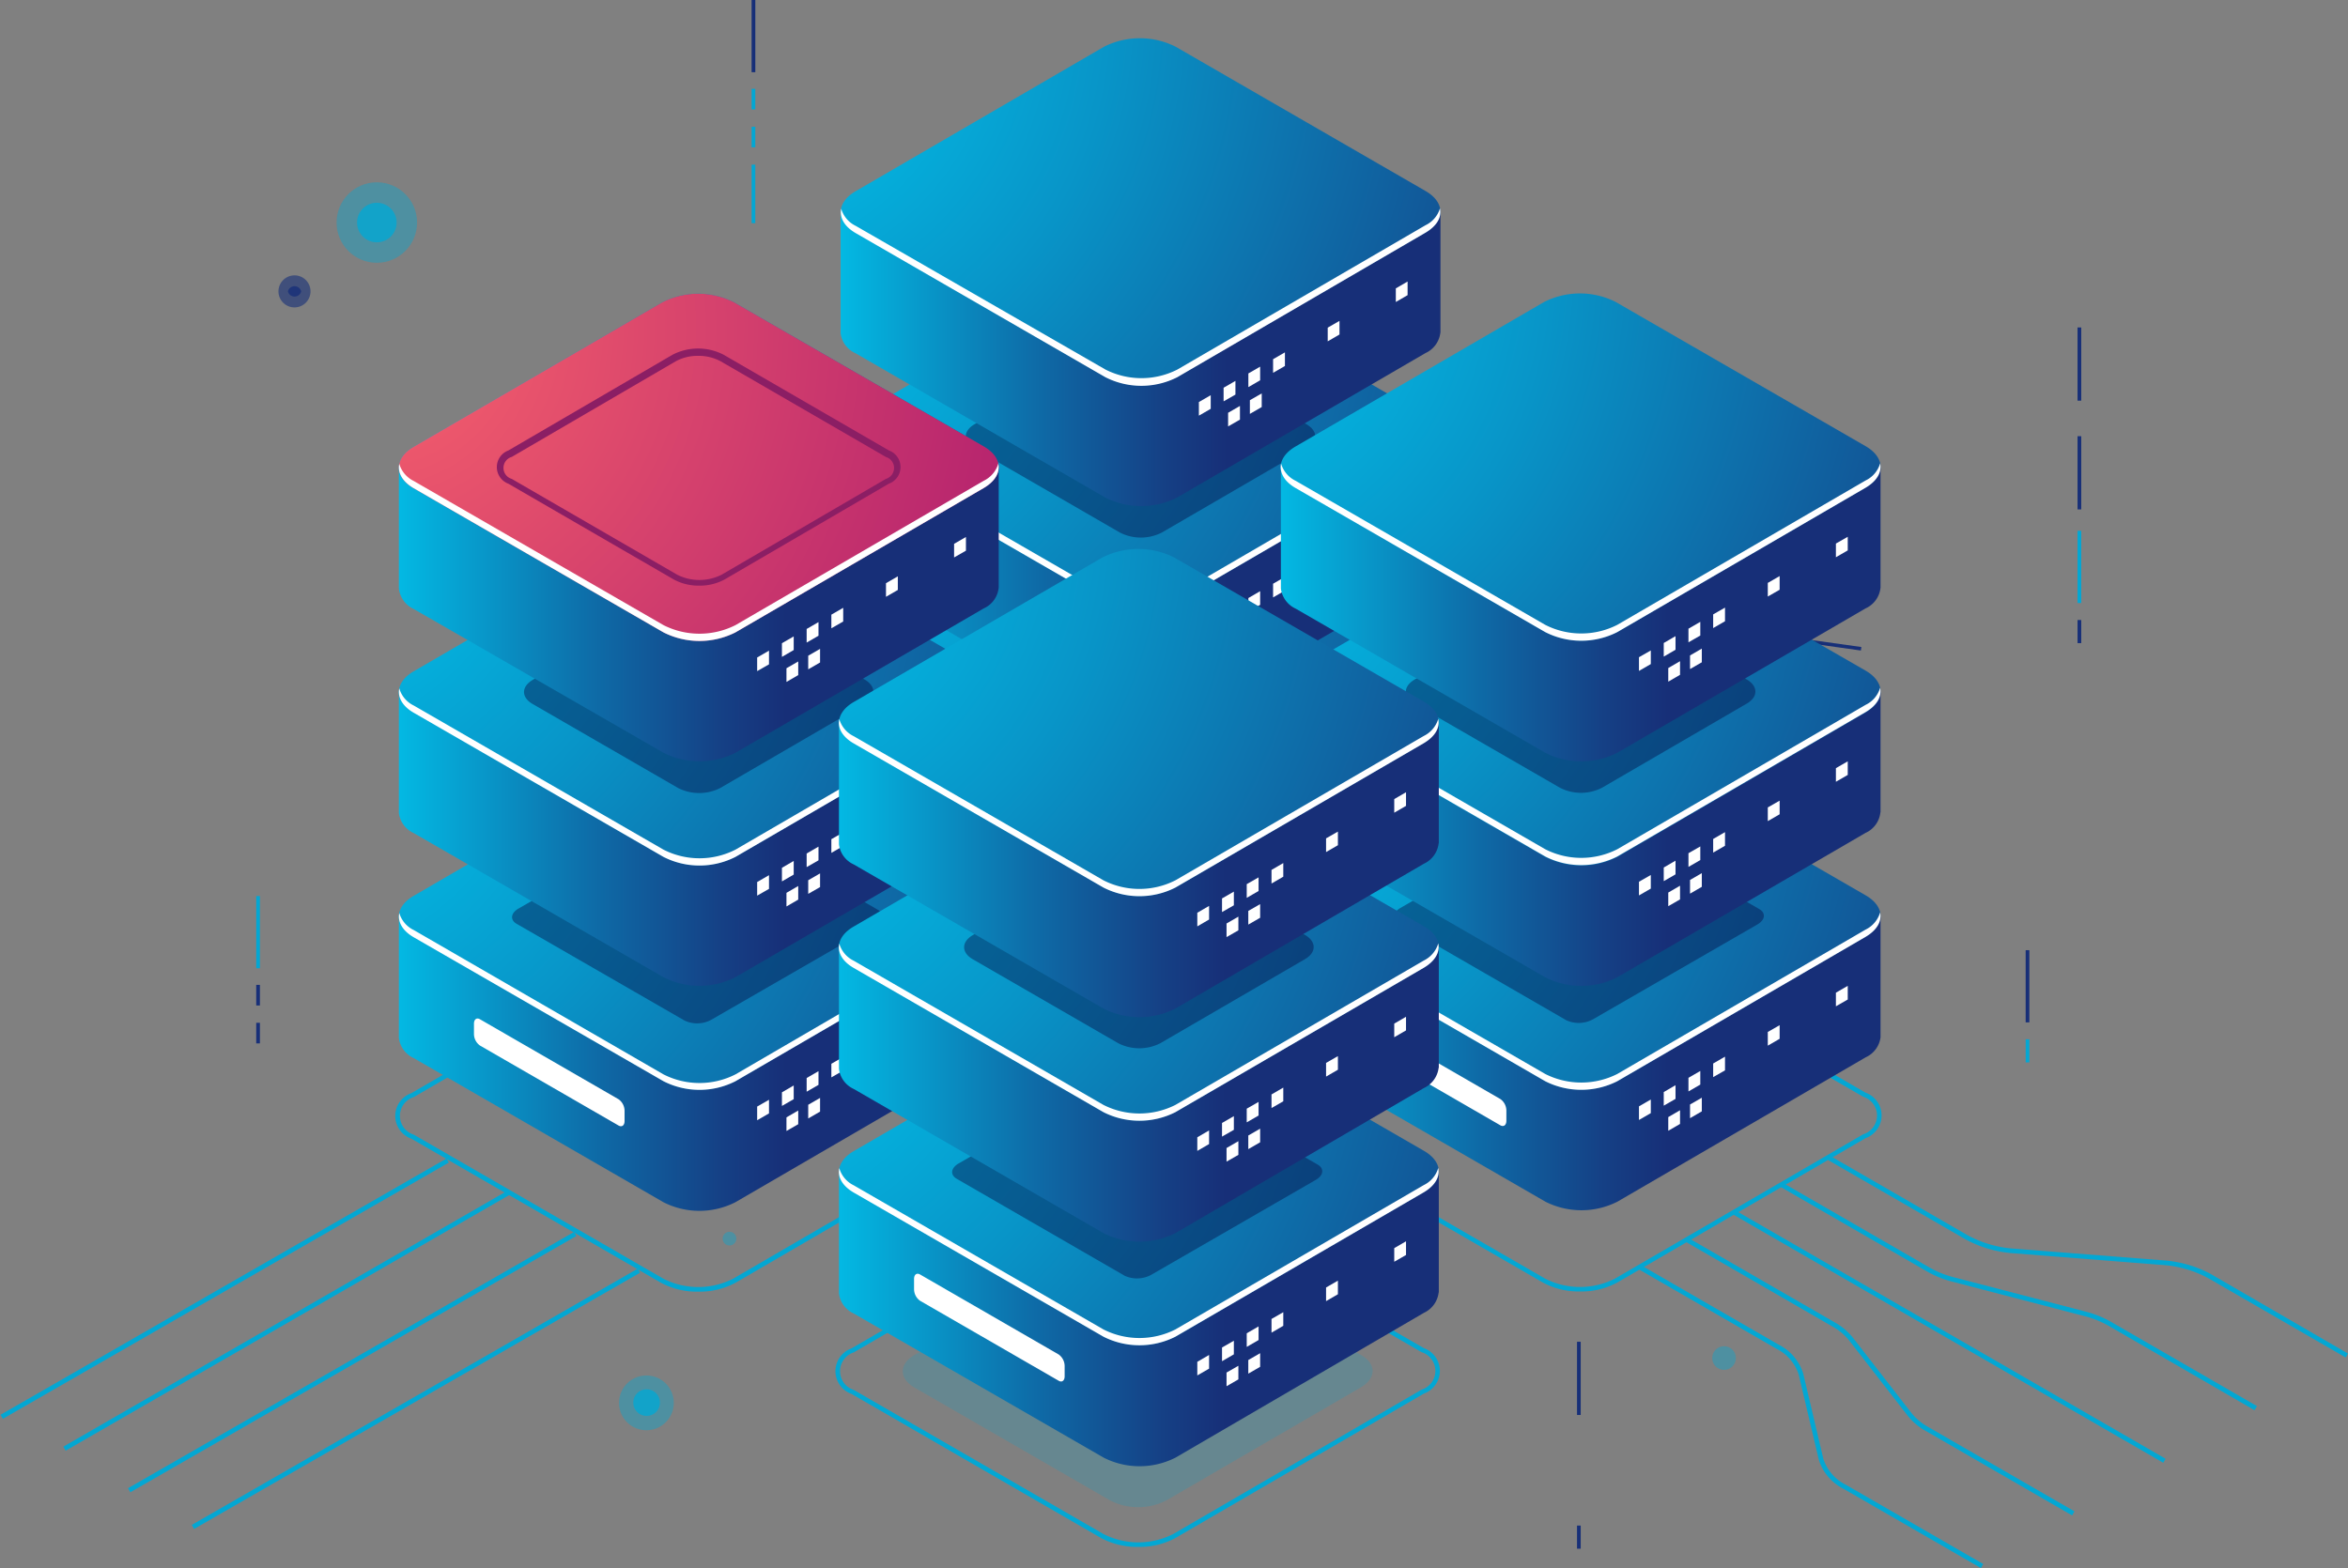 <svg xmlns="http://www.w3.org/2000/svg" xmlns:xlink="http://www.w3.org/1999/xlink" viewBox="0 0 343.01 229.14"><rect x="0" y="0" width="343.01" height="229.14" fill="#808080" stroke="none"/><defs><style>.cls-1,.cls-2,.cls-3,.cls-4{fill:#172f78;}.cls-1,.cls-11,.cls-6{opacity:0.4;}.cls-2{opacity:0.6;}.cls-3,.cls-7{opacity:0.8;}.cls-30,.cls-5,.cls-6,.cls-7{fill:#03a7d3;}.cls-8{fill:url(#Áåçûìÿííûé_ãðàäèåíò_354);}.cls-9{fill:url(#Áåçûìÿííûé_ãðàäèåíò_346);}.cls-10{fill:#fff;}.cls-11{fill:#06033e;}.cls-12{fill:url(#Áåçûìÿííûé_ãðàäèåíò_354-2);}.cls-13{fill:url(#Áåçûìÿííûé_ãðàäèåíò_346-2);}.cls-14{fill:url(#Áåçûìÿííûé_ãðàäèåíò_354-3);}.cls-15{fill:url(#Áåçûìÿííûé_ãðàäèåíò_346-3);}.cls-16{fill:url(#Áåçûìÿííûé_ãðàäèåíò_354-4);}.cls-17{fill:url(#Áåçûìÿííûé_ãðàäèåíò_346-4);}.cls-18{fill:url(#Áåçûìÿííûé_ãðàäèåíò_354-5);}.cls-19{fill:url(#Áåçûìÿííûé_ãðàäèåíò_346-5);}.cls-20{fill:url(#Áåçûìÿííûé_ãðàäèåíò_354-6);}.cls-21{fill:url(#Áåçûìÿííûé_ãðàäèåíò_346-6);}.cls-22{fill:url(#Áåçûìÿííûé_ãðàäèåíò_67);}.cls-23{fill:#8b1e64;}.cls-24{fill:url(#Áåçûìÿííûé_ãðàäèåíò_354-7);}.cls-25{fill:url(#Áåçûìÿííûé_ãðàäèåíò_346-7);}.cls-26{fill:url(#Áåçûìÿííûé_ãðàäèåíò_354-8);}.cls-27{fill:url(#Áåçûìÿííûé_ãðàäèåíò_346-8);}.cls-28{fill:url(#Áåçûìÿííûé_ãðàäèåíò_354-9);}.cls-29{fill:url(#Áåçûìÿííûé_ãðàäèåíò_346-9);}.cls-30{opacity:0.2;}.cls-31{fill:url(#Áåçûìÿííûé_ãðàäèåíò_354-10);}.cls-32{fill:url(#Áåçûìÿííûé_ãðàäèåíò_346-10);}.cls-33{fill:url(#Áåçûìÿííûé_ãðàäèåíò_354-11);}.cls-34{fill:url(#Áåçûìÿííûé_ãðàäèåíò_346-11);}.cls-35{fill:url(#Áåçûìÿííûé_ãðàäèåíò_354-12);}.cls-36{fill:url(#Áåçûìÿííûé_ãðàäèåíò_346-12);}</style><linearGradient id="Áåçûìÿííûé_ãðàäèåíò_354" x1="117.53" y1="114.2" x2="179.32" y2="114.2" gradientUnits="userSpaceOnUse"><stop offset="0" stop-color="#01c8ef"/><stop offset="0.13" stop-color="#04b1dd"/><stop offset="0.55" stop-color="#0e6ba7"/><stop offset="0.85" stop-color="#154085"/><stop offset="1" stop-color="#172f78"/></linearGradient><radialGradient id="Áåçûìÿííûé_ãðàäèåíò_346" cx="106.57" cy="67.87" r="138" gradientUnits="userSpaceOnUse"><stop offset="0" stop-color="#01c8ef"/><stop offset="0.14" stop-color="#03bae4"/><stop offset="0.4" stop-color="#0895c8"/><stop offset="0.76" stop-color="#115a9a"/><stop offset="1" stop-color="#172f78"/></radialGradient><linearGradient id="Áåçûìÿííûé_ãðàäèåíò_354-2" x1="117.53" y1="81.39" x2="179.32" y2="81.39" xlink:href="#Áåçûìÿííûé_ãðàäèåíò_354"/><radialGradient id="Áåçûìÿííûé_ãðàäèåíò_346-2" cx="106.57" cy="35.05" r="138" xlink:href="#Áåçûìÿííûé_ãðàäèåíò_346"/><linearGradient id="Áåçûìÿííûé_ãðàäèåíò_354-3" x1="117.53" y1="48.58" x2="179.32" y2="48.58" xlink:href="#Áåçûìÿííûé_ãðàäèåíò_354"/><radialGradient id="Áåçûìÿííûé_ãðàäèåíò_346-3" cx="106.57" cy="2.24" r="138" xlink:href="#Áåçûìÿííûé_ãðàäèåíò_346"/><linearGradient id="Áåçûìÿííûé_ãðàäèåíò_354-4" x1="53" y1="151.54" x2="114.8" y2="151.54" xlink:href="#Áåçûìÿííûé_ãðàäèåíò_354"/><radialGradient id="Áåçûìÿííûé_ãðàäèåíò_346-4" cx="42.04" cy="105.2" r="138" xlink:href="#Áåçûìÿííûé_ãðàäèåíò_346"/><linearGradient id="Áåçûìÿííûé_ãðàäèåíò_354-5" x1="53" y1="118.73" x2="114.8" y2="118.73" xlink:href="#Áåçûìÿííûé_ãðàäèåíò_354"/><radialGradient id="Áåçûìÿííûé_ãðàäèåíò_346-5" cx="42.04" cy="72.39" r="138" xlink:href="#Áåçûìÿííûé_ãðàäèåíò_346"/><linearGradient id="Áåçûìÿííûé_ãðàäèåíò_354-6" x1="53" y1="85.91" x2="114.8" y2="85.91" xlink:href="#Áåçûìÿííûé_ãðàäèåíò_354"/><radialGradient id="Áåçûìÿííûé_ãðàäèåíò_346-6" cx="42.04" cy="39.58" r="138" xlink:href="#Áåçûìÿííûé_ãðàäèåíò_346"/><radialGradient id="Áåçûìÿííûé_ãðàäèåíò_67" cx="54.22" cy="47.89" r="94.88" gradientUnits="userSpaceOnUse"><stop offset="0" stop-color="#f9636b"/><stop offset="1" stop-color="#b6246e"/></radialGradient><linearGradient id="Áåçûìÿííûé_ãðàäèåíò_354-7" x1="181.82" y1="151.5" x2="243.61" y2="151.5" xlink:href="#Áåçûìÿííûé_ãðàäèåíò_354"/><radialGradient id="Áåçûìÿííûé_ãðàäèåíò_346-7" cx="170.86" cy="105.16" r="138" xlink:href="#Áåçûìÿííûé_ãðàäèåíò_346"/><linearGradient id="Áåçûìÿííûé_ãðàäèåíò_354-8" x1="181.82" y1="118.69" x2="243.61" y2="118.69" xlink:href="#Áåçûìÿííûé_ãðàäèåíò_354"/><radialGradient id="Áåçûìÿííûé_ãðàäèåíò_346-8" cx="170.86" cy="72.35" r="138" xlink:href="#Áåçûìÿííûé_ãðàäèåíò_346"/><linearGradient id="Áåçûìÿííûé_ãðàäèåíò_354-9" x1="181.82" y1="85.88" x2="243.61" y2="85.88" xlink:href="#Áåçûìÿííûé_ãðàäèåíò_354"/><radialGradient id="Áåçûìÿííûé_ãðàäèåíò_346-9" cx="170.86" cy="39.54" r="138" xlink:href="#Áåçûìÿííûé_ãðàäèåíò_346"/><linearGradient id="Áåçûìÿííûé_ãðàäèåíò_354-10" x1="117.29" y1="188.83" x2="179.09" y2="188.83" xlink:href="#Áåçûìÿííûé_ãðàäèåíò_354"/><radialGradient id="Áåçûìÿííûé_ãðàäèåíò_346-10" cx="106.34" cy="142.5" r="138" xlink:href="#Áåçûìÿííûé_ãðàäèåíò_346"/><linearGradient id="Áåçûìÿííûé_ãðàäèåíò_354-11" x1="117.29" y1="156.02" x2="179.09" y2="156.02" xlink:href="#Áåçûìÿííûé_ãðàäèåíò_354"/><radialGradient id="Áåçûìÿííûé_ãðàäèåíò_346-11" cx="106.34" cy="109.68" r="138" xlink:href="#Áåçûìÿííûé_ãðàäèåíò_346"/><linearGradient id="Áåçûìÿííûé_ãðàäèåíò_354-12" x1="117.29" y1="123.21" x2="179.09" y2="123.21" xlink:href="#Áåçûìÿííûé_ãðàäèåíò_354"/><radialGradient id="Áåçûìÿííûé_ãðàäèåíò_346-12" cx="106.34" cy="76.87" r="138" xlink:href="#Áåçûìÿííûé_ãðàäèåíò_346"/></defs><title>Asset 2</title><g id="Layer_2" data-name="Layer 2"><g id="Ñëîé_1" data-name="Ñëîé 1"><path class="cls-1" d="M139.46,101.92a1.58,1.58,0,1,1-1.58-1.58A1.58,1.58,0,0,1,139.46,101.92Z"/><path class="cls-2" d="M45.36,42.58A2.34,2.34,0,1,1,43,40.24,2.33,2.33,0,0,1,45.36,42.58Z"/><path class="cls-3" d="M44,42.58a1,1,0,0,1-1.94,0,1,1,0,0,1,1.94,0Z"/><path class="cls-1" d="M162.5,78.61a6.26,6.26,0,1,1-6.26-6.25A6.25,6.25,0,0,1,162.5,78.61Z"/><circle class="cls-3" cx="156.24" cy="78.61" r="2.6"/><polygon class="cls-4" points="170.04 123.93 155.88 78.3 271.92 94.55 271.85 95.06 156.61 78.92 170.53 123.78 170.04 123.93"/><rect class="cls-4" x="295.92" y="138.85" width="0.54" height="10.55"/><rect class="cls-5" x="295.92" y="151.87" width="0.54" height="3.38"/><rect class="cls-5" x="37.43" y="130.94" width="0.54" height="10.55"/><rect class="cls-4" x="37.43" y="143.92" width="0.54" height="3.01"/><rect class="cls-4" x="37.43" y="149.46" width="0.54" height="3.01"/><rect class="cls-4" x="109.8" width="0.54" height="10.55"/><rect class="cls-5" x="109.8" y="12.98" width="0.54" height="3.01"/><rect class="cls-5" x="109.8" y="18.52" width="0.54" height="3.01"/><rect class="cls-5" x="109.8" y="24.06" width="0.54" height="8.55"/><rect class="cls-4" x="230.38" y="222.93" width="0.54" height="3.38"/><rect class="cls-4" x="230.38" y="196.07" width="0.54" height="10.7"/><rect class="cls-4" x="303.5" y="90.6" width="0.54" height="3.38"/><rect class="cls-5" x="303.5" y="77.57" width="0.54" height="10.55"/><rect class="cls-4" x="303.5" y="63.74" width="0.54" height="10.7"/><rect class="cls-4" x="303.5" y="47.85" width="0.54" height="10.7"/><circle class="cls-6" cx="55.05" cy="32.52" r="5.88"/><circle class="cls-7" cx="55.05" cy="32.52" r="2.89"/><path class="cls-6" d="M98.43,205a4,4,0,1,1-4-4A4,4,0,0,1,98.43,205Z"/><circle class="cls-7" cx="94.46" cy="204.96" r="1.95"/><circle class="cls-6" cx="239.55" cy="157.51" r="4.13"/><circle class="cls-7" cx="239.55" cy="157.51" r="2.03"/><path class="cls-6" d="M134.74,69.35a3.2,3.2,0,1,1-3.2-3.2A3.19,3.19,0,0,1,134.74,69.35Z"/><circle class="cls-7" cx="131.54" cy="69.35" r="1.57"/><circle class="cls-6" cx="251.86" cy="198.45" r="1.73"/><path class="cls-6" d="M239.64,103a1,1,0,1,1-1.94,0,1,1,0,1,1,1.94,0Z"/><path class="cls-6" d="M107.57,181a1,1,0,1,1-1-1A1,1,0,0,1,107.57,181Z"/><path class="cls-5" d="M166.53,151.42a11.15,11.15,0,0,1-5.43-1.29l-36.48-21.07a3.53,3.53,0,0,1,0-6.65l36.29-21.1a12,12,0,0,1,10.85,0l36.48,21.06a3.53,3.53,0,0,1,0,6.66L172,150.13A11.11,11.11,0,0,1,166.53,151.42Zm-.19-50.74a10.39,10.39,0,0,0-5.09,1.22L125,123a2.88,2.88,0,0,0,0,5.48l36.48,21.06a11.25,11.25,0,0,0,10.17,0l36.29-21.1a2.87,2.87,0,0,0,0-5.48L171.42,101.9A10.37,10.37,0,0,0,166.34,100.68Z"/><path class="cls-8" d="M210.43,114.19h0V96.7l-22.1,2.94-16.55-9.55a11.59,11.59,0,0,0-10.51,0l-2.58,1.64L122.8,96.51v17.81h0a3.72,3.72,0,0,0,2.16,2.94l36.48,21.06a11.59,11.59,0,0,0,10.51,0l36.29-21.1a3.76,3.76,0,0,0,2.16-2.93h0Z"/><path class="cls-9" d="M208.25,93.53,171.77,72.47a11.59,11.59,0,0,0-10.51,0L125,93.57c-2.9,1.68-2.9,4.39,0,6.07l36.48,21.06a11.59,11.59,0,0,0,10.51,0l36.29-21.1C211.15,97.92,211.15,95.21,208.25,93.53Z"/><path class="cls-10" d="M208.25,98.54,172,119.64a11.59,11.59,0,0,1-10.51,0L125,98.58a4,4,0,0,1-2.11-2.51c-.27,1.27.43,2.59,2.11,3.57l36.48,21.06a11.59,11.59,0,0,0,10.51,0l36.29-21.1c1.69-1,2.39-2.3,2.11-3.57A4,4,0,0,1,208.25,98.54Z"/><polygon class="cls-10" points="176.87 125.37 175.14 126.36 175.14 124.37 176.87 123.37 176.87 125.37"/><polygon class="cls-10" points="180.48 123.28 178.75 124.28 178.75 122.28 180.48 121.29 180.48 123.28"/><polygon class="cls-10" points="184.09 121.2 182.37 122.19 182.37 120.2 184.09 119.2 184.09 121.2"/><polygon class="cls-10" points="181.14 126.94 179.41 127.94 179.41 125.94 181.14 124.95 181.14 126.94"/><polygon class="cls-10" points="184.32 125.11 182.59 126.1 182.59 124.11 184.32 123.11 184.32 125.11"/><polygon class="cls-10" points="195.68 114.5 193.96 115.5 193.96 113.51 195.68 112.51 195.68 114.5"/><polygon class="cls-10" points="205.63 108.76 203.91 109.76 203.91 107.76 205.63 106.77 205.63 108.76"/><polygon class="cls-10" points="187.71 119.11 185.98 120.11 185.98 118.11 187.71 117.12 187.71 119.11"/><path class="cls-11" d="M164.55,111.8,140,97.63c-1-.57-.87-1.58.28-2.24l24-13.85a4.29,4.29,0,0,1,3.89-.16L192.7,95.55c1,.57.87,1.58-.28,2.24l-24,13.85A4.29,4.29,0,0,1,164.55,111.8Z"/><path class="cls-10" d="M154.89,127.14l-20.25-11.69a2.09,2.09,0,0,1-.88-1.68v-1.5c0-.64.39-.94.88-.66l20.25,11.69a2.11,2.11,0,0,1,.88,1.67v1.51C155.77,127.12,155.37,127.42,154.89,127.14Z"/><path class="cls-12" d="M210.43,81.37h0V63.88l-22.1,2.95-16.55-9.55a11.59,11.59,0,0,0-10.51,0l-2.58,1.63L122.8,63.7V81.51h0A3.74,3.74,0,0,0,125,84.45l36.48,21.06a11.65,11.65,0,0,0,10.51,0l36.29-21.1a3.76,3.76,0,0,0,2.16-2.93h0Z"/><path class="cls-13" d="M208.25,60.72,171.77,39.66a11.59,11.59,0,0,0-10.51,0L125,60.76c-2.9,1.67-2.9,4.39,0,6.07l36.48,21.06a11.65,11.65,0,0,0,10.51,0l36.29-21.1C211.15,65.11,211.15,62.39,208.25,60.72Z"/><path class="cls-11" d="M190.87,62,169.62,49.72a6.76,6.76,0,0,0-6.13,0L142.35,62c-1.69,1-1.69,2.56,0,3.54L163.6,77.82a6.76,6.76,0,0,0,6.13,0l21.14-12.29C192.56,64.55,192.56,63,190.87,62Z"/><path class="cls-10" d="M208.25,65.73,172,86.83a11.65,11.65,0,0,1-10.51,0L125,65.77a4,4,0,0,1-2.11-2.51c-.27,1.27.43,2.59,2.11,3.57l36.48,21.06a11.65,11.65,0,0,0,10.51,0l36.29-21.1c1.69-1,2.39-2.3,2.11-3.57A4,4,0,0,1,208.25,65.73Z"/><polygon class="cls-10" points="176.87 92.56 175.14 93.55 175.14 91.56 176.87 90.56 176.87 92.56"/><polygon class="cls-10" points="180.48 90.47 178.75 91.47 178.75 89.47 180.48 88.48 180.48 90.47"/><polygon class="cls-10" points="184.09 88.38 182.37 89.38 182.37 87.39 184.09 86.39 184.09 88.38"/><polygon class="cls-10" points="181.14 94.13 179.41 95.13 179.41 93.13 181.14 92.14 181.14 94.13"/><polygon class="cls-10" points="184.32 92.29 182.59 93.29 182.59 91.3 184.32 90.3 184.32 92.29"/><polygon class="cls-10" points="195.68 81.69 193.96 82.69 193.96 80.7 195.68 79.7 195.68 81.69"/><polygon class="cls-10" points="205.63 75.95 203.91 76.94 203.91 74.95 205.63 73.95 205.63 75.95"/><polygon class="cls-10" points="187.71 86.3 185.98 87.3 185.98 85.3 187.71 84.3 187.71 86.3"/><path class="cls-14" d="M210.43,48.56h0V31.07l-22.1,3-16.55-9.56a11.65,11.65,0,0,0-10.51,0l-2.58,1.64L122.8,30.89V48.7h0A3.72,3.72,0,0,0,125,51.63L161.45,72.7a11.65,11.65,0,0,0,10.51,0l36.29-21.11a3.75,3.75,0,0,0,2.16-2.92h0Z"/><path class="cls-15" d="M208.25,27.91,171.77,6.84a11.65,11.65,0,0,0-10.51,0L125,27.94c-2.9,1.68-2.9,4.4,0,6.07l36.48,21.06a11.59,11.59,0,0,0,10.51,0L208.25,34C211.15,32.3,211.15,29.58,208.25,27.91Z"/><path class="cls-10" d="M208.25,32.91,172,54a11.59,11.59,0,0,1-10.51,0L125,33a4,4,0,0,1-2.11-2.5c-.27,1.27.43,2.59,2.11,3.56l36.48,21.06a11.59,11.59,0,0,0,10.51,0L208.25,34c1.69-1,2.39-2.29,2.11-3.56A4,4,0,0,1,208.25,32.91Z"/><polygon class="cls-10" points="176.87 59.74 175.14 60.74 175.14 58.75 176.87 57.75 176.87 59.74"/><polygon class="cls-10" points="180.48 57.66 178.75 58.65 178.75 56.66 180.48 55.66 180.48 57.66"/><polygon class="cls-10" points="184.09 55.57 182.37 56.57 182.37 54.57 184.09 53.58 184.09 55.57"/><polygon class="cls-10" points="181.14 61.32 179.41 62.31 179.41 60.32 181.14 59.32 181.14 61.32"/><polygon class="cls-10" points="184.32 59.48 182.59 60.48 182.59 58.48 184.32 57.49 184.32 59.48"/><polygon class="cls-10" points="195.68 48.88 193.96 49.88 193.96 47.88 195.68 46.89 195.68 48.88"/><polygon class="cls-10" points="205.63 43.13 203.91 44.13 203.91 42.14 205.63 41.14 205.63 43.13"/><polygon class="cls-10" points="187.71 53.48 185.98 54.48 185.98 52.49 187.71 51.49 187.71 53.48"/><path class="cls-5" d="M102,188.75a11.11,11.11,0,0,1-5.42-1.29L60.1,166.4a3.53,3.53,0,0,1,0-6.66l36.28-21.1a12,12,0,0,1,10.86,0l36.47,21.06a3.53,3.53,0,0,1,0,6.66l-36.28,21.1A11.15,11.15,0,0,1,102,188.75ZM101.81,138a10.44,10.44,0,0,0-5.09,1.22l-36.28,21.1a2.87,2.87,0,0,0,0,5.48l36.48,21.06a11.25,11.25,0,0,0,10.17,0l36.28-21.1a2.87,2.87,0,0,0,0-5.48L106.9,139.23A10.44,10.44,0,0,0,101.81,138Z"/><path class="cls-16" d="M145.9,151.52h0V134L123.79,137l-16.55-9.56a11.65,11.65,0,0,0-10.51,0l-2.57,1.64-35.89,4.79v17.81h0a3.75,3.75,0,0,0,2.17,2.94l36.48,21.06a11.59,11.59,0,0,0,10.51,0l36.28-21.1a3.7,3.7,0,0,0,2.16-2.93h0Z"/><path class="cls-17" d="M143.72,130.86,107.24,109.8a11.65,11.65,0,0,0-10.51,0L60.45,130.9c-2.91,1.68-2.91,4.39,0,6.07L96.93,158a11.59,11.59,0,0,0,10.51,0l36.28-21.1C146.63,135.26,146.63,132.54,143.72,130.86Z"/><path class="cls-10" d="M143.72,135.87,107.44,157a11.59,11.59,0,0,1-10.51,0L60.45,135.91a4,4,0,0,1-2.12-2.5c-.27,1.26.43,2.59,2.12,3.56L96.93,158a11.59,11.59,0,0,0,10.51,0l36.28-21.1c1.69-1,2.39-2.29,2.12-3.56A4,4,0,0,1,143.72,135.87Z"/><polygon class="cls-10" points="112.34 162.7 110.61 163.7 110.61 161.7 112.34 160.71 112.34 162.7"/><polygon class="cls-10" points="115.95 160.62 114.23 161.61 114.23 159.62 115.95 158.62 115.95 160.62"/><polygon class="cls-10" points="119.57 158.53 117.84 159.53 117.84 157.53 119.57 156.53 119.57 158.53"/><polygon class="cls-10" points="116.61 164.28 114.89 165.27 114.89 163.28 116.61 162.28 116.61 164.28"/><polygon class="cls-10" points="119.8 162.44 118.07 163.44 118.07 161.44 119.8 160.44 119.8 162.44"/><polygon class="cls-10" points="131.16 151.84 129.43 152.84 129.43 150.84 131.16 149.84 131.16 151.84"/><polygon class="cls-10" points="141.11 146.09 139.38 147.09 139.38 145.09 141.11 144.1 141.11 146.09"/><polygon class="cls-10" points="123.18 156.44 121.45 157.44 121.45 155.45 123.18 154.45 123.18 156.44"/><path class="cls-11" d="M100,149.13,75.48,135c-1-.57-.87-1.58.28-2.24l24-13.85a4.32,4.32,0,0,1,3.89-.16l24.55,14.17c1,.58.87,1.58-.28,2.25l-24,13.84A4.29,4.29,0,0,1,100,149.13Z"/><path class="cls-10" d="M90.36,164.47,70.11,152.78a2.1,2.1,0,0,1-.87-1.67V149.6c0-.64.39-.94.87-.66l20.25,11.69a2.09,2.09,0,0,1,.88,1.68v1.5C91.24,164.46,90.85,164.75,90.36,164.47Z"/><path class="cls-18" d="M145.9,118.71h0V101.22l-22.11,3-16.55-9.56a11.59,11.59,0,0,0-10.51,0l-2.57,1.64L58.27,101v17.8h0a3.75,3.75,0,0,0,2.17,2.94l36.48,21.06a11.59,11.59,0,0,0,10.51,0l36.28-21.1a3.72,3.72,0,0,0,2.16-2.93h0Z"/><path class="cls-19" d="M143.72,98.05,107.24,77a11.59,11.59,0,0,0-10.51,0L60.45,98.09c-2.91,1.68-2.91,4.39,0,6.07l36.48,21.06a11.59,11.59,0,0,0,10.51,0l36.28-21.1C146.63,102.44,146.63,99.73,143.72,98.05Z"/><path class="cls-11" d="M126.35,99.32,105.09,87.05a6.8,6.8,0,0,0-6.12,0L77.82,99.35c-1.69,1-1.69,2.56,0,3.53l21.26,12.28a6.8,6.8,0,0,0,6.12,0l21.15-12.3C128,101.88,128,100.3,126.35,99.32Z"/><path class="cls-10" d="M143.72,103.06l-36.28,21.1a11.59,11.59,0,0,1-10.51,0L60.45,103.1a4,4,0,0,1-2.12-2.51c-.27,1.27.43,2.6,2.12,3.57l36.48,21.06a11.59,11.59,0,0,0,10.51,0l36.28-21.1c1.69-1,2.39-2.3,2.12-3.57A4,4,0,0,1,143.72,103.06Z"/><polygon class="cls-10" points="112.34 129.89 110.61 130.88 110.61 128.89 112.34 127.89 112.34 129.89"/><polygon class="cls-10" points="115.95 127.8 114.23 128.8 114.23 126.81 115.95 125.81 115.95 127.8"/><polygon class="cls-10" points="119.57 125.72 117.84 126.71 117.84 124.72 119.57 123.72 119.57 125.72"/><polygon class="cls-10" points="116.61 131.46 114.89 132.46 114.89 130.47 116.61 129.47 116.61 131.46"/><polygon class="cls-10" points="119.8 129.63 118.07 130.62 118.07 128.63 119.8 127.63 119.8 129.63"/><polygon class="cls-10" points="131.16 119.03 129.43 120.02 129.43 118.03 131.16 117.03 131.16 119.03"/><polygon class="cls-10" points="141.11 113.28 139.38 114.28 139.38 112.28 141.11 111.28 141.11 113.28"/><polygon class="cls-10" points="123.18 123.63 121.45 124.63 121.45 122.63 123.18 121.64 123.18 123.63"/><path class="cls-20" d="M145.9,85.89h0V68.4l-22.11,2.95L107.24,61.8a11.59,11.59,0,0,0-10.51,0l-2.57,1.64L58.27,68.22V86h0A3.78,3.78,0,0,0,60.45,89L96.93,110a11.65,11.65,0,0,0,10.51,0l36.28-21.1A3.72,3.72,0,0,0,145.88,86h0Z"/><path class="cls-21" d="M143.72,65.24,107.24,44.18a11.59,11.59,0,0,0-10.51,0L60.45,65.28c-2.91,1.67-2.91,4.39,0,6.07L96.93,92.41a11.65,11.65,0,0,0,10.51,0l36.28-21.1C146.63,69.63,146.63,66.91,143.72,65.24Z"/><path class="cls-22" d="M143.72,65.24,107.24,44.18a11.59,11.59,0,0,0-10.51,0L60.45,65.28c-2.91,1.67-2.91,4.39,0,6.07L96.93,92.41a11.65,11.65,0,0,0,10.51,0l36.28-21.1C146.63,69.63,146.63,66.91,143.72,65.24Z"/><path class="cls-23" d="M102.15,85.58a7.59,7.59,0,0,1-3.72-.9l-24.17-14a2.59,2.59,0,0,1,0-4.85l24-14a8.14,8.14,0,0,1,7.44,0l24.17,14a2.58,2.58,0,0,1,0,4.84l-24,14A7.59,7.59,0,0,1,102.15,85.58ZM102,52a6.69,6.69,0,0,0-3.24.77l-24,14a1.67,1.67,0,0,0,0,3.21l24.17,14a7.2,7.2,0,0,0,6.49,0l24-14a1.67,1.67,0,0,0,0-3.2l-24.17-14A6.73,6.73,0,0,0,102,52Z"/><path class="cls-10" d="M143.72,70.25l-36.28,21.1a11.65,11.65,0,0,1-10.51,0L60.45,70.29a4.06,4.06,0,0,1-2.12-2.51c-.27,1.27.43,2.59,2.12,3.57L96.93,92.41a11.65,11.65,0,0,0,10.51,0l36.28-21.1c1.69-1,2.39-2.3,2.12-3.57A4.06,4.06,0,0,1,143.72,70.25Z"/><polygon class="cls-10" points="112.34 97.08 110.61 98.07 110.61 96.08 112.34 95.08 112.34 97.08"/><polygon class="cls-10" points="115.95 94.99 114.23 95.99 114.23 93.99 115.95 93 115.95 94.99"/><polygon class="cls-10" points="119.57 92.9 117.84 93.9 117.84 91.91 119.57 90.91 119.57 92.9"/><polygon class="cls-10" points="116.61 98.65 114.89 99.65 114.89 97.65 116.61 96.66 116.61 98.65"/><polygon class="cls-10" points="119.8 96.81 118.07 97.81 118.07 95.82 119.8 94.82 119.8 96.81"/><polygon class="cls-10" points="131.16 86.21 129.43 87.21 129.43 85.22 131.16 84.22 131.16 86.21"/><polygon class="cls-10" points="141.11 80.47 139.38 81.46 139.38 79.47 141.11 78.47 141.11 80.47"/><polygon class="cls-10" points="123.18 90.82 121.45 91.81 121.45 89.82 123.18 88.82 123.18 90.82"/><path class="cls-5" d="M230.82,188.72a11,11,0,0,1-5.42-1.3l-36.48-21.06a3.53,3.53,0,0,1,0-6.66l36.28-21.1a12.05,12.05,0,0,1,10.85,0l36.48,21.07a3.53,3.53,0,0,1,0,6.65l-36.28,21.1A11,11,0,0,1,230.82,188.72ZM230.63,138a10.44,10.44,0,0,0-5.09,1.21l-36.28,21.1a2.87,2.87,0,0,0,0,5.48l36.47,21.06a11.27,11.27,0,0,0,10.18,0l36.28-21.1a2.87,2.87,0,0,0,0-5.48l-36.47-21.06A10.44,10.44,0,0,0,230.63,138Z"/><path class="cls-24" d="M274.72,151.48h0V134l-22.1,2.95-16.55-9.55a11.59,11.59,0,0,0-10.51,0L223,129l-35.88,4.79v17.81h0a3.79,3.79,0,0,0,2.16,2.94l36.48,21.06a11.67,11.67,0,0,0,10.52,0l36.28-21.1a3.73,3.73,0,0,0,2.16-2.93h0Z"/><path class="cls-25" d="M272.54,130.83l-36.48-21.07a11.65,11.65,0,0,0-10.51,0l-36.28,21.11c-2.91,1.67-2.91,4.39,0,6.06L225.74,158a11.67,11.67,0,0,0,10.52,0l36.28-21.1C275.45,135.22,275.45,132.5,272.54,130.83Z"/><path class="cls-10" d="M272.54,135.84l-36.28,21.1a11.67,11.67,0,0,1-10.52,0l-36.48-21.07a4.06,4.06,0,0,1-2.11-2.5c-.27,1.27.43,2.59,2.11,3.56L225.74,158a11.67,11.67,0,0,0,10.52,0l36.28-21.1c1.69-1,2.39-2.3,2.12-3.57A4.06,4.06,0,0,1,272.54,135.84Z"/><polygon class="cls-10" points="241.16 162.66 239.43 163.66 239.43 161.67 241.16 160.67 241.16 162.66"/><polygon class="cls-10" points="244.77 160.58 243.05 161.57 243.05 159.58 244.77 158.58 244.77 160.58"/><polygon class="cls-10" points="248.39 158.49 246.66 159.49 246.66 157.5 248.39 156.5 248.39 158.49"/><polygon class="cls-10" points="245.43 164.24 243.71 165.24 243.71 163.24 245.43 162.24 245.43 164.24"/><polygon class="cls-10" points="248.61 162.4 246.89 163.4 246.89 161.4 248.61 160.41 248.61 162.4"/><polygon class="cls-10" points="259.98 151.8 258.25 152.8 258.25 150.8 259.98 149.81 259.98 151.8"/><polygon class="cls-10" points="269.93 146.06 268.2 147.05 268.2 145.06 269.93 144.06 269.93 146.06"/><polygon class="cls-10" points="252 156.41 250.27 157.4 250.27 155.41 252 154.41 252 156.41"/><path class="cls-11" d="M228.84,149.1,204.3,134.93c-1-.58-.88-1.58.28-2.25l24-13.85a4.36,4.36,0,0,1,3.89-.16L257,132.84c1,.58.88,1.58-.27,2.25l-24,13.85A4.36,4.36,0,0,1,228.84,149.1Z"/><path class="cls-10" d="M219.18,164.44l-20.25-11.7a2.1,2.1,0,0,1-.87-1.67v-1.5c0-.65.39-.94.87-.67l20.25,11.7a2.09,2.09,0,0,1,.88,1.67v1.5C220.06,164.42,219.67,164.71,219.18,164.44Z"/><path class="cls-26" d="M274.72,118.67h0V101.18l-22.1,2.95-16.55-9.56a11.65,11.65,0,0,0-10.51,0L223,96.21,187.09,101v17.81h0a3.76,3.76,0,0,0,2.16,2.94l36.48,21.06a11.61,11.61,0,0,0,10.52,0l36.28-21.1a3.7,3.7,0,0,0,2.16-2.93h0Z"/><path class="cls-27" d="M272.54,98,236.06,77a11.65,11.65,0,0,0-10.51,0l-36.28,21.1c-2.91,1.68-2.91,4.4,0,6.07l36.48,21.06a11.61,11.61,0,0,0,10.52,0l36.28-21.1C275.45,102.41,275.45,99.69,272.54,98Z"/><path class="cls-11" d="M255.17,99.29,233.91,87a6.74,6.74,0,0,0-6.12,0L206.64,99.31c-1.69,1-1.69,2.56,0,3.54l21.26,12.27a6.74,6.74,0,0,0,6.12,0l21.15-12.3C256.86,101.85,256.86,100.26,255.17,99.29Z"/><path class="cls-10" d="M272.54,103l-36.28,21.1a11.61,11.61,0,0,1-10.52,0l-36.48-21.06a4.06,4.06,0,0,1-2.11-2.5c-.27,1.26.43,2.59,2.11,3.56l36.48,21.06a11.61,11.61,0,0,0,10.52,0l36.28-21.1c1.69-1,2.39-2.29,2.12-3.56A4,4,0,0,1,272.54,103Z"/><polygon class="cls-10" points="241.16 129.85 239.43 130.85 239.43 128.85 241.16 127.86 241.16 129.85"/><polygon class="cls-10" points="244.77 127.77 243.05 128.76 243.05 126.77 244.77 125.77 244.77 127.77"/><polygon class="cls-10" points="248.39 125.68 246.66 126.68 246.66 124.68 248.39 123.69 248.39 125.68"/><polygon class="cls-10" points="245.43 131.43 243.71 132.42 243.71 130.43 245.43 129.43 245.43 131.43"/><polygon class="cls-10" points="248.61 129.59 246.89 130.59 246.89 128.59 248.61 127.59 248.61 129.59"/><polygon class="cls-10" points="259.98 118.99 258.25 119.99 258.25 117.99 259.98 117 259.98 118.99"/><polygon class="cls-10" points="269.93 113.24 268.2 114.24 268.2 112.25 269.93 111.25 269.93 113.24"/><polygon class="cls-10" points="252 123.59 250.27 124.59 250.27 122.6 252 121.6 252 123.59"/><path class="cls-28" d="M274.72,85.86h0V68.37l-22.1,2.95-16.55-9.56a11.59,11.59,0,0,0-10.51,0L223,63.4l-35.88,4.79V86h0a3.76,3.76,0,0,0,2.16,2.94L225.74,110a11.61,11.61,0,0,0,10.52,0l36.28-21.1A3.72,3.72,0,0,0,274.7,86h0Z"/><path class="cls-29" d="M272.54,65.2,236.06,44.14a11.59,11.59,0,0,0-10.51,0l-36.28,21.1c-2.91,1.68-2.91,4.39,0,6.07l36.48,21.06a11.61,11.61,0,0,0,10.52,0l36.28-21.1C275.45,69.59,275.45,66.88,272.54,65.2Z"/><path class="cls-10" d="M272.54,70.21l-36.28,21.1a11.61,11.61,0,0,1-10.52,0L189.26,70.25a4,4,0,0,1-2.11-2.51c-.27,1.27.43,2.6,2.11,3.57l36.48,21.06a11.61,11.61,0,0,0,10.52,0l36.28-21.1c1.69-1,2.39-2.3,2.12-3.56A4,4,0,0,1,272.54,70.21Z"/><polygon class="cls-10" points="241.16 97.04 239.43 98.04 239.43 96.04 241.16 95.05 241.16 97.04"/><polygon class="cls-10" points="244.77 94.95 243.05 95.95 243.05 93.96 244.77 92.96 244.77 94.95"/><polygon class="cls-10" points="248.39 92.87 246.66 93.86 246.66 91.87 248.39 90.87 248.39 92.87"/><polygon class="cls-10" points="245.43 98.61 243.71 99.61 243.71 97.62 245.43 96.62 245.43 98.61"/><polygon class="cls-10" points="248.61 96.78 246.89 97.77 246.89 95.78 248.61 94.78 248.61 96.78"/><polygon class="cls-10" points="259.98 86.18 258.25 87.17 258.25 85.18 259.98 84.18 259.98 86.18"/><polygon class="cls-10" points="269.93 80.43 268.2 81.43 268.2 79.43 269.93 78.44 269.93 80.43"/><polygon class="cls-10" points="252 90.78 250.27 91.78 250.27 89.78 252 88.79 252 90.78"/><path class="cls-5" d="M166.29,226.05a11.14,11.14,0,0,1-5.42-1.29l-36.48-21.07a3.53,3.53,0,0,1,0-6.65l36.29-21.1a12,12,0,0,1,10.85,0L208,197a3.53,3.53,0,0,1,0,6.65l-36.29,21.1A11,11,0,0,1,166.29,226.05Zm-.19-50.74a10.37,10.37,0,0,0-5.08,1.21l-36.29,21.1a2.88,2.88,0,0,0,0,5.49l36.48,21.06a11.25,11.25,0,0,0,10.17,0l36.29-21.1a2.87,2.87,0,0,0,0-5.48l-36.48-21.07A10.41,10.41,0,0,0,166.1,175.31Z"/><path class="cls-30" d="M198.81,198l-28.57-16.49a9,9,0,0,0-8.23,0L133.59,198c-2.28,1.32-2.28,3.44,0,4.76l28.57,16.49a9,9,0,0,0,8.23,0l28.42-16.52C201.09,201.39,201.09,199.27,198.81,198Z"/><path class="cls-31" d="M210.19,188.81h0V171.32l-22.1,3-16.55-9.55a11.59,11.59,0,0,0-10.51,0l-2.58,1.64-35.89,4.78V189h0a3.73,3.73,0,0,0,2.16,2.94L161.22,213a11.59,11.59,0,0,0,10.51,0L208,191.85a3.76,3.76,0,0,0,2.16-2.93h0Z"/><path class="cls-32" d="M208,168.16,171.54,147.1a11.59,11.59,0,0,0-10.51,0l-36.29,21.1c-2.9,1.67-2.9,4.39,0,6.07l36.48,21.06a11.65,11.65,0,0,0,10.51,0L208,174.23C210.92,172.55,210.92,169.83,208,168.16Z"/><path class="cls-10" d="M208,173.17l-36.29,21.1a11.65,11.65,0,0,1-10.51,0l-36.48-21.06a4,4,0,0,1-2.11-2.51c-.28,1.27.42,2.59,2.11,3.57l36.48,21.06a11.65,11.65,0,0,0,10.51,0L208,174.23c1.68-1,2.38-2.3,2.11-3.57A4,4,0,0,1,208,173.17Z"/><polygon class="cls-10" points="176.63 200 174.91 200.99 174.91 199 176.63 198 176.63 200"/><polygon class="cls-10" points="180.25 197.91 178.52 198.91 178.52 196.91 180.25 195.92 180.25 197.91"/><polygon class="cls-10" points="183.86 195.82 182.13 196.82 182.13 194.83 183.86 193.83 183.86 195.82"/><polygon class="cls-10" points="180.91 201.57 179.18 202.57 179.18 200.57 180.91 199.58 180.91 201.57"/><polygon class="cls-10" points="184.09 199.73 182.36 200.73 182.36 198.74 184.09 197.74 184.09 199.73"/><polygon class="cls-10" points="195.45 189.13 193.72 190.13 193.72 188.14 195.45 187.14 195.45 189.13"/><polygon class="cls-10" points="205.4 183.39 203.68 184.38 203.68 182.39 205.4 181.39 205.4 183.39"/><polygon class="cls-10" points="187.47 193.74 185.75 194.74 185.75 192.74 187.47 191.75 187.47 193.74"/><path class="cls-11" d="M164.31,186.43l-24.54-14.17c-1-.58-.87-1.58.28-2.25l24-13.84a4.31,4.31,0,0,1,3.9-.16l24.54,14.17c1,.57.87,1.58-.28,2.24l-24,13.85A4.35,4.35,0,0,1,164.31,186.43Z"/><path class="cls-10" d="M154.66,201.77l-20.25-11.69a2.09,2.09,0,0,1-.88-1.68v-1.5c0-.65.39-.94.88-.66l20.25,11.69a2.1,2.1,0,0,1,.87,1.67v1.51C155.53,201.75,155.14,202.05,154.66,201.77Z"/><path class="cls-33" d="M210.19,156h0V138.51l-22.1,3-16.55-9.55a11.59,11.59,0,0,0-10.51,0l-2.58,1.63-35.89,4.79v17.81h0a3.74,3.74,0,0,0,2.16,2.94l36.48,21.06a11.65,11.65,0,0,0,10.51,0L208,159a3.76,3.76,0,0,0,2.16-2.93h0Z"/><path class="cls-34" d="M208,135.35l-36.48-21.07a11.65,11.65,0,0,0-10.51,0l-36.29,21.11c-2.9,1.67-2.9,4.39,0,6.06l36.48,21.07a11.65,11.65,0,0,0,10.51,0L208,141.42C210.92,139.74,210.92,137,208,135.35Z"/><path class="cls-11" d="M190.64,136.62l-21.26-12.27a6.74,6.74,0,0,0-6.12,0l-21.14,12.29c-1.7,1-1.7,2.56,0,3.54l21.25,12.27a6.76,6.76,0,0,0,6.13,0l21.14-12.29C192.33,139.18,192.33,137.6,190.64,136.62Z"/><path class="cls-10" d="M208,140.36l-36.29,21.1a11.65,11.65,0,0,1-10.51,0l-36.48-21.07a4,4,0,0,1-2.11-2.5c-.28,1.27.42,2.59,2.11,3.56l36.48,21.07a11.65,11.65,0,0,0,10.51,0L208,141.42c1.68-1,2.38-2.3,2.11-3.57A4.07,4.07,0,0,1,208,140.36Z"/><polygon class="cls-10" points="176.63 167.18 174.91 168.18 174.91 166.19 176.63 165.19 176.63 167.18"/><polygon class="cls-10" points="180.25 165.1 178.52 166.09 178.52 164.1 180.25 163.1 180.25 165.1"/><polygon class="cls-10" points="183.86 163.01 182.13 164.01 182.13 162.01 183.86 161.02 183.86 163.01"/><polygon class="cls-10" points="180.91 168.76 179.18 169.75 179.18 167.76 180.91 166.76 180.91 168.76"/><polygon class="cls-10" points="184.09 166.92 182.36 167.92 182.36 165.93 184.09 164.93 184.09 166.92"/><polygon class="cls-10" points="195.45 156.32 193.72 157.32 193.72 155.32 195.45 154.33 195.45 156.32"/><polygon class="cls-10" points="205.4 150.57 203.68 151.57 203.68 149.58 205.4 148.58 205.4 150.57"/><polygon class="cls-10" points="187.47 160.93 185.75 161.92 185.75 159.93 187.47 158.93 187.47 160.93"/><path class="cls-35" d="M210.19,123.19h0V105.7l-22.1,3-16.55-9.56a11.65,11.65,0,0,0-10.51,0l-2.58,1.64-35.89,4.79v17.81h0a3.72,3.72,0,0,0,2.16,2.94l36.48,21.06a11.59,11.59,0,0,0,10.51,0L208,126.22a3.75,3.75,0,0,0,2.16-2.93h0Z"/><path class="cls-36" d="M208,102.53,171.54,81.47a11.65,11.65,0,0,0-10.51,0l-36.29,21.1c-2.9,1.68-2.9,4.4,0,6.07l36.48,21.06a11.59,11.59,0,0,0,10.51,0L208,108.6C210.92,106.93,210.92,104.21,208,102.53Z"/><path class="cls-10" d="M208,107.54l-36.29,21.1a11.59,11.59,0,0,1-10.51,0l-36.48-21.06a4,4,0,0,1-2.11-2.5c-.28,1.27.42,2.59,2.11,3.56l36.48,21.06a11.59,11.59,0,0,0,10.51,0L208,108.6c1.68-1,2.38-2.29,2.11-3.56A4.06,4.06,0,0,1,208,107.54Z"/><polygon class="cls-10" points="176.63 134.37 174.91 135.37 174.91 133.38 176.63 132.38 176.63 134.37"/><polygon class="cls-10" points="180.25 132.29 178.52 133.28 178.52 131.29 180.25 130.29 180.25 132.29"/><polygon class="cls-10" points="183.86 130.2 182.13 131.2 182.13 129.2 183.86 128.21 183.86 130.2"/><polygon class="cls-10" points="180.91 135.95 179.18 136.94 179.18 134.95 180.91 133.95 180.91 135.95"/><polygon class="cls-10" points="184.09 134.11 182.36 135.11 182.36 133.11 184.09 132.12 184.09 134.11"/><polygon class="cls-10" points="195.45 123.51 193.72 124.51 193.72 122.51 195.45 121.52 195.45 123.51"/><polygon class="cls-10" points="205.4 117.76 203.68 118.76 203.68 116.77 205.4 115.77 205.4 117.76"/><polygon class="cls-10" points="187.47 128.11 185.75 129.11 185.75 127.12 187.47 126.12 187.47 128.11"/><rect class="cls-5" x="284.46" y="159.08" width="0.68" height="72.51" transform="translate(-26.77 344.31) rotate(-60)"/><path class="cls-5" d="M342.67,198.37l-20.06-11.58a16.43,16.43,0,0,0-6.83-1.95l-21.53-1.69a17.14,17.14,0,0,1-7.12-2.05l-20.07-11.58.34-.59,20.07,11.59a16.58,16.58,0,0,0,6.83,1.95l21.53,1.69a17.28,17.28,0,0,1,7.12,2L343,197.79Z"/><path class="cls-5" d="M289.38,229.14l-20.06-11.58a7.13,7.13,0,0,1-3.62-4.25l-2.93-12.43a6.4,6.4,0,0,0-3.3-3.81l-20.06-11.58.34-.59,20.06,11.58a7.1,7.1,0,0,1,3.62,4.25l2.93,12.43a6.47,6.47,0,0,0,3.3,3.81l20.06,11.58Z"/><path class="cls-5" d="M302.71,221.45,281.32,209.1a8.89,8.89,0,0,1-2.6-2.18l-8.61-11.07a8.24,8.24,0,0,0-2.4-2L246.32,181.5l.34-.59,21.39,12.34a9,9,0,0,1,2.6,2.18l8.61,11.08a8.4,8.4,0,0,0,2.4,2l21.39,12.34Z"/><path class="cls-5" d="M329.35,206.07,308,193.72a14.3,14.3,0,0,0-3.54-1.41l-19.18-5a14.82,14.82,0,0,1-3.71-1.48l-21.39-12.35.34-.59,21.39,12.35a14,14,0,0,0,3.54,1.41l19.18,5a15.13,15.13,0,0,1,3.71,1.48l21.38,12.35Z"/><rect class="cls-5" x="-4.85" y="187.3" width="74.89" height="0.68" transform="matrix(0.87, -0.5, 0.5, 0.87, -89.35, 41.36)"/><rect class="cls-5" x="4.43" y="192.65" width="74.89" height="0.68" transform="translate(-90.79 46.7) rotate(-29.96)"/><rect class="cls-5" x="13.7" y="198.01" width="74.89" height="0.68" transform="matrix(0.87, -0.5, 0.5, 0.87, -92.22, 52.05)"/><rect class="cls-5" x="22.98" y="203.36" width="74.89" height="0.68" transform="matrix(0.87, -0.5, 0.5, 0.87, -93.66, 57.4)"/></g></g></svg>